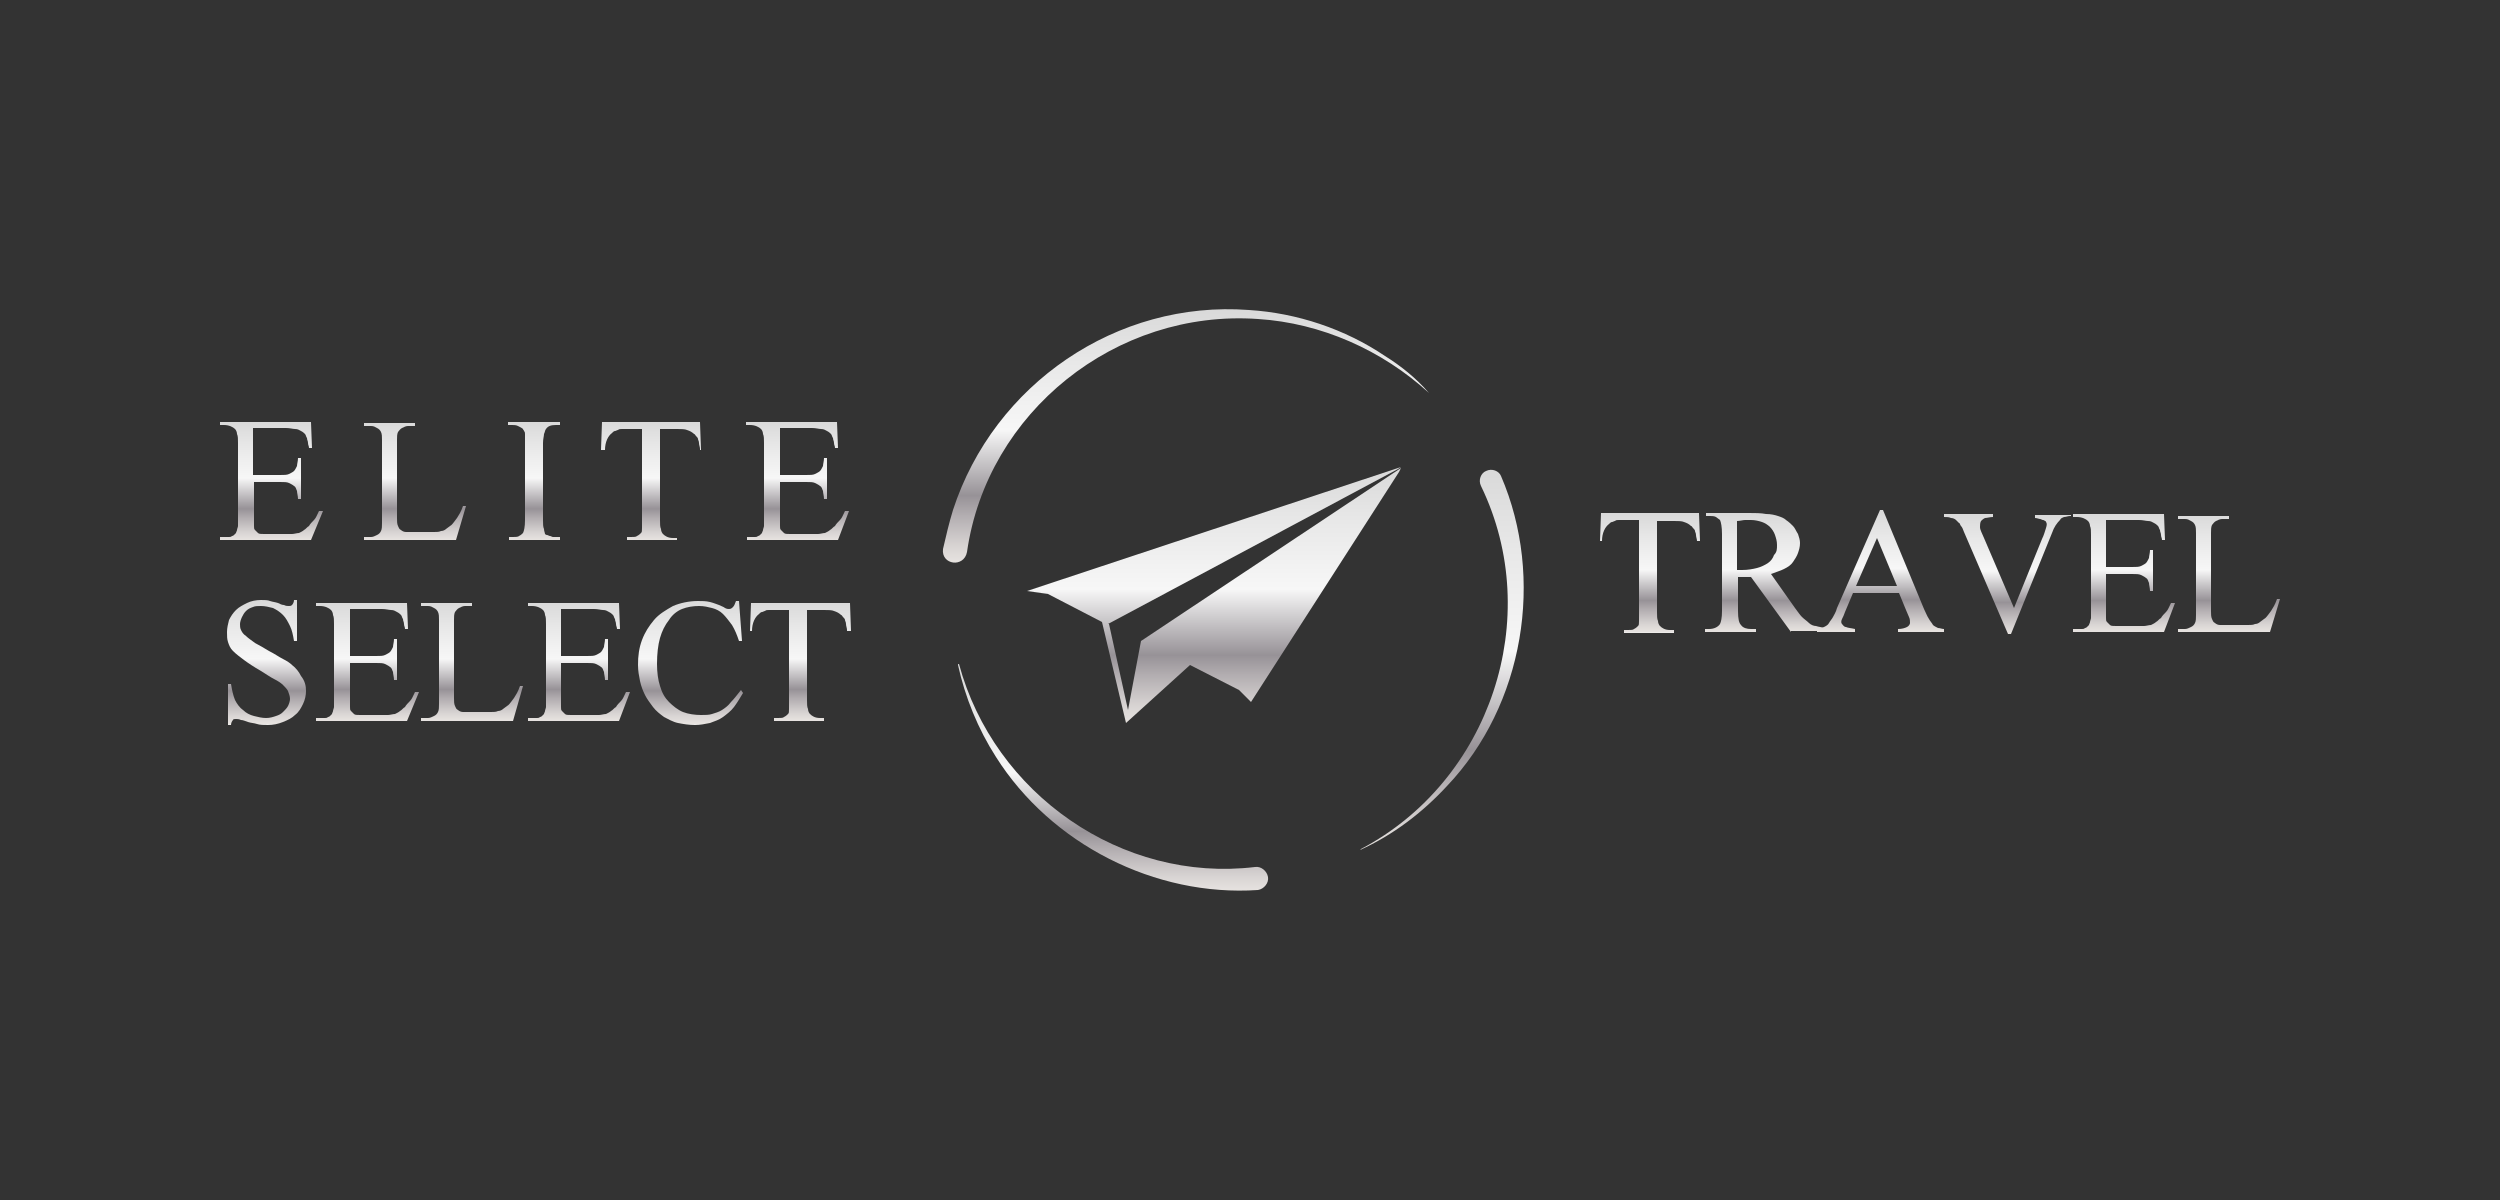 <?xml version="1.0" encoding="utf-8"?>
<!-- Generator: Adobe Illustrator 27.0.0, SVG Export Plug-In . SVG Version: 6.00 Build 0)  -->
<svg width="250" version="1.1" id="Capa_1" xmlns="http://www.w3.org/2000/svg" xmlns:xlink="http://www.w3.org/1999/xlink" x="0px" y="0px"
	 viewBox="0 0 250 120" style="enable-background:new 0 0 250 120;" xml:space="preserve">
<rect x="0" y="0" width="250" height="120" fill="#333333" stroke="none"/>
<style type="text/css">
	.st0{fill:url(#SVGID_1_);}
	.st1{fill:url(#SVGID_00000052820814508439470270000007159815391149772185_);}
	.st2{fill:url(#SVGID_00000088813362693150818240000007556743731609297331_);}
	.st3{fill:url(#SVGID_00000112632886004368255090000003648864794956814512_);}
	.st4{fill:url(#SVGID_00000057106731502560620280000001574987585403368338_);}
	.st5{fill:url(#SVGID_00000180328905480603503070000002606391952522873789_);}
	.st6{fill:url(#SVGID_00000005981405187773980450000004252434612778279054_);}
	.st7{fill:url(#SVGID_00000094586233169566946790000002336629825553380755_);}
	.st8{fill:url(#SVGID_00000163770037630604080250000002285191350725943222_);}
	.st9{fill:url(#SVGID_00000055685189367384803100000015672919306845020545_);}
	.st10{fill:url(#SVGID_00000168809244978455245170000017274190676483977151_);}
	.st11{fill:url(#SVGID_00000174602472932675760730000008725237332497689751_);}
	.st12{fill:url(#SVGID_00000121966063561786961850000015199952706437389481_);}
	.st13{fill:url(#SVGID_00000129192289921813135570000010697351454345570212_);}
	.st14{fill:url(#SVGID_00000016754955180487131160000013034360877065142716_);}
	.st15{fill:url(#SVGID_00000085931591948078008580000008135188751299308929_);}
	.st16{fill:url(#SVGID_00000137820005083504304190000011774434421287830179_);}
	.st17{fill:url(#SVGID_00000126289623587569248940000005293496964616428929_);}
	.st18{fill:url(#SVGID_00000055674250667535914560000008631697788142982058_);}
	.st19{fill:url(#SVGID_00000008142203735486870880000010853777166378379142_);}
	.st20{fill:url(#SVGID_00000008865293464792472840000009854309528736258721_);}
</style>
<g>
	<g>
		<g>
			<linearGradient id="SVGID_1_" gradientUnits="userSpaceOnUse" x1="27.084" y1="54" x2="27.084" y2="42.145">
				<stop  offset="0" style="stop-color:#EDEBE9"/>
				<stop  offset="0" style="stop-color:#E7E3E0"/>
				<stop  offset="6.428196e-02" style="stop-color:#D8D4D3"/>
				<stop  offset="0.187" style="stop-color:#B2ADB0"/>
				<stop  offset="0.264" style="stop-color:#979297"/>
				<stop  offset="0.522" style="stop-color:#F7F7F7"/>
				<stop  offset="0.787" style="stop-color:#E8E8E8"/>
				<stop  offset="1" style="stop-color:#D9D9D9"/>
			</linearGradient>
			<path class="st0" d="M31.1,54H22v-0.3h0.4c0.1,0,0.1,0,0.2,0s0.2,0,0.3,0c0.1,0,0.2,0,0.3-0.1c0.1,0,0.2-0.1,0.2-0.1
				c0.1-0.1,0.1-0.1,0.2-0.2c0-0.1,0.1-0.2,0.1-0.3c0-0.1,0.1-0.3,0.1-0.4c0-0.2,0-0.4,0-0.6v-7.7c0-0.4,0-0.7-0.1-0.9
				c0-0.2-0.1-0.4-0.2-0.5c-0.2-0.2-0.6-0.4-1.1-0.4H22v-0.3h9.1l0.1,2.6h-0.3c0-0.2-0.1-0.3-0.1-0.5c0-0.2-0.1-0.3-0.1-0.5
				c-0.1-0.1-0.1-0.3-0.2-0.4c-0.1-0.1-0.2-0.2-0.4-0.3c-0.2-0.1-0.3-0.2-0.6-0.2c-0.2,0-0.5-0.1-0.9-0.1h-3.3v4.7H28
				c0.4,0,0.7,0,0.9-0.1c0.2-0.1,0.4-0.2,0.5-0.3c0.1-0.1,0.2-0.3,0.3-0.5c0-0.2,0.1-0.5,0.1-0.8h0.3v4.1h-0.3
				c0-0.3-0.1-0.6-0.1-0.8c-0.1-0.2-0.1-0.4-0.3-0.5c-0.1-0.1-0.3-0.2-0.5-0.3c-0.2-0.1-0.5-0.1-0.9-0.1h-2.6v4.4
				c0,0.2,0,0.3,0.1,0.4c0.1,0.1,0.2,0.2,0.3,0.3c0.1,0.1,0.3,0.1,0.6,0.1h2c0.3,0,0.6,0,0.8,0c0.2,0,0.5-0.1,0.7-0.1
				c0.2-0.1,0.4-0.2,0.5-0.3c0.2-0.1,0.3-0.3,0.5-0.4c0.1-0.2,0.3-0.4,0.5-0.6c0.2-0.2,0.3-0.5,0.5-0.9h0.4L31.1,54z"/>
			
				<linearGradient id="SVGID_00000013886204117888734410000006082796104369384372_" gradientUnits="userSpaceOnUse" x1="41.489" y1="54" x2="41.489" y2="42.145">
				<stop  offset="0" style="stop-color:#EDEBE9"/>
				<stop  offset="0" style="stop-color:#E7E3E0"/>
				<stop  offset="6.428196e-02" style="stop-color:#D8D4D3"/>
				<stop  offset="0.187" style="stop-color:#B2ADB0"/>
				<stop  offset="0.264" style="stop-color:#979297"/>
				<stop  offset="0.522" style="stop-color:#F7F7F7"/>
				<stop  offset="0.787" style="stop-color:#E8E8E8"/>
				<stop  offset="1" style="stop-color:#D9D9D9"/>
			</linearGradient>
			<path style="fill:url(#SVGID_00000013886204117888734410000006082796104369384372_);" d="M45.6,54h-9.2v-0.3c0.3,0,0.5,0,0.7,0
				c0.2,0,0.4-0.1,0.6-0.2c0.2-0.1,0.3-0.2,0.4-0.4c0.1-0.2,0.1-0.5,0.1-0.8V44c0-0.3,0-0.6-0.1-0.8c-0.1-0.2-0.2-0.3-0.4-0.4
				c-0.2-0.1-0.3-0.2-0.6-0.2c-0.2,0-0.5,0-0.7,0v-0.3h5.1v0.3c-0.3,0-0.5,0-0.7,0c-0.2,0-0.4,0.1-0.6,0.2c-0.2,0.1-0.3,0.3-0.4,0.4
				c-0.1,0.2-0.1,0.5-0.1,0.8v7.8c0,0.3,0,0.6,0.1,0.8c0.1,0.2,0.1,0.3,0.3,0.4c0.1,0.1,0.3,0.2,0.5,0.2c0.2,0,0.4,0,0.7,0h1.2
				c0.4,0,0.7,0,0.9,0c0.3,0,0.5,0,0.7-0.1c0.2,0,0.4-0.1,0.5-0.2c0.1-0.1,0.3-0.2,0.4-0.3c0.2-0.1,0.3-0.3,0.4-0.4
				c0.1-0.1,0.2-0.3,0.3-0.4c0.1-0.2,0.2-0.3,0.3-0.5c0.1-0.2,0.2-0.4,0.3-0.7l0.3,0L45.6,54z"/>
			
				<linearGradient id="SVGID_00000140700910958554455630000009566864918273105067_" gradientUnits="userSpaceOnUse" x1="53.425" y1="54" x2="53.425" y2="42.145">
				<stop  offset="0" style="stop-color:#EDEBE9"/>
				<stop  offset="0" style="stop-color:#E7E3E0"/>
				<stop  offset="6.428196e-02" style="stop-color:#D8D4D3"/>
				<stop  offset="0.187" style="stop-color:#B2ADB0"/>
				<stop  offset="0.264" style="stop-color:#979297"/>
				<stop  offset="0.522" style="stop-color:#F7F7F7"/>
				<stop  offset="0.787" style="stop-color:#E8E8E8"/>
				<stop  offset="1" style="stop-color:#D9D9D9"/>
			</linearGradient>
			<path style="fill:url(#SVGID_00000140700910958554455630000009566864918273105067_);" d="M50.9,54v-0.3h0.4c0.2,0,0.5,0,0.6-0.1
				c0.2-0.1,0.3-0.2,0.4-0.3c0.1-0.2,0.2-0.6,0.2-1.3v-7.7c0-0.2,0-0.4,0-0.5c0-0.1,0-0.3,0-0.4c0-0.1,0-0.2-0.1-0.3
				c0-0.1-0.1-0.1-0.1-0.2c-0.1-0.1-0.3-0.2-0.5-0.3c-0.2-0.1-0.4-0.1-0.6-0.1h-0.4v-0.3H56v0.3h-0.4c-0.5,0-0.8,0.1-1,0.4
				c-0.1,0.1-0.1,0.3-0.2,0.5c0,0.2-0.1,0.5-0.1,0.9v7.7c0,0.4,0,0.7,0.1,0.9c0,0.2,0.1,0.4,0.1,0.5c0,0,0.1,0.1,0.2,0.1
				c0.1,0,0.2,0.1,0.3,0.1c0.1,0,0.2,0.1,0.3,0.1c0.1,0,0.2,0,0.3,0H56V54H50.9z"/>
			
				<linearGradient id="SVGID_00000168828051706915811090000006923399047220053682_" gradientUnits="userSpaceOnUse" x1="65.344" y1="54" x2="65.344" y2="42.145">
				<stop  offset="0" style="stop-color:#EDEBE9"/>
				<stop  offset="0" style="stop-color:#E7E3E0"/>
				<stop  offset="6.428196e-02" style="stop-color:#D8D4D3"/>
				<stop  offset="0.187" style="stop-color:#B2ADB0"/>
				<stop  offset="0.264" style="stop-color:#979297"/>
				<stop  offset="0.522" style="stop-color:#F7F7F7"/>
				<stop  offset="0.787" style="stop-color:#E8E8E8"/>
				<stop  offset="1" style="stop-color:#D9D9D9"/>
			</linearGradient>
			<path style="fill:url(#SVGID_00000168828051706915811090000006923399047220053682_);" d="M70,44.9c0-0.2-0.1-0.4-0.1-0.6
				c0-0.2-0.1-0.3-0.1-0.4c0-0.1-0.1-0.2-0.2-0.3c-0.1-0.1-0.1-0.2-0.2-0.2c-0.2-0.2-0.4-0.3-0.7-0.4c-0.2-0.1-0.6-0.1-1-0.1h-1.7
				v9.1c0,0.4,0,0.7,0.1,0.9c0,0.2,0.1,0.4,0.2,0.5c0.2,0.2,0.5,0.4,1,0.4h0.4V54h-5v-0.3h0.4c0.3,0,0.5,0,0.6-0.1
				c0.2-0.1,0.3-0.2,0.4-0.3c0.1-0.1,0.1-0.2,0.1-0.5c0-0.2,0-0.5,0-0.8v-9.1h-1.4c-0.2,0-0.4,0-0.6,0c-0.2,0-0.3,0-0.4,0.1
				c-0.1,0-0.2,0.1-0.3,0.1c-0.1,0-0.2,0.1-0.3,0.2c-0.4,0.3-0.7,0.9-0.7,1.7h-0.4l0.1-2.8h9.8l0.1,2.8H70z"/>
			
				<linearGradient id="SVGID_00000018201285083035580160000007552567415769688752_" gradientUnits="userSpaceOnUse" x1="79.715" y1="54" x2="79.715" y2="42.145">
				<stop  offset="0" style="stop-color:#EDEBE9"/>
				<stop  offset="0" style="stop-color:#E7E3E0"/>
				<stop  offset="6.428196e-02" style="stop-color:#D8D4D3"/>
				<stop  offset="0.187" style="stop-color:#B2ADB0"/>
				<stop  offset="0.264" style="stop-color:#979297"/>
				<stop  offset="0.522" style="stop-color:#F7F7F7"/>
				<stop  offset="0.787" style="stop-color:#E8E8E8"/>
				<stop  offset="1" style="stop-color:#D9D9D9"/>
			</linearGradient>
			<path style="fill:url(#SVGID_00000018201285083035580160000007552567415769688752_);" d="M83.8,54h-9.1v-0.3H75
				c0.1,0,0.1,0,0.2,0s0.2,0,0.3,0c0.1,0,0.2,0,0.3-0.1c0.1,0,0.2-0.1,0.2-0.1c0.1-0.1,0.1-0.1,0.2-0.2c0-0.1,0.1-0.2,0.1-0.3
				c0-0.1,0.1-0.3,0.1-0.4c0-0.2,0-0.4,0-0.6v-7.7c0-0.4,0-0.7-0.1-0.9c0-0.2-0.1-0.4-0.2-0.5c-0.2-0.2-0.6-0.4-1.1-0.4h-0.4v-0.3
				h9.1l0.1,2.6h-0.3c0-0.2-0.1-0.3-0.1-0.5c0-0.2-0.1-0.3-0.1-0.5c-0.1-0.1-0.1-0.3-0.2-0.4c-0.1-0.1-0.2-0.2-0.4-0.3
				c-0.2-0.1-0.3-0.2-0.6-0.2c-0.2,0-0.5-0.1-0.9-0.1H78v4.7h2.6c0.4,0,0.7,0,0.9-0.1c0.2-0.1,0.4-0.2,0.5-0.3
				c0.1-0.1,0.2-0.3,0.3-0.5c0-0.2,0.1-0.5,0.1-0.8h0.3v4.1h-0.3c0-0.3-0.1-0.6-0.1-0.8c-0.1-0.2-0.1-0.4-0.3-0.5
				c-0.1-0.1-0.3-0.2-0.5-0.3c-0.2-0.1-0.5-0.1-0.9-0.1H78v4.4c0,0.2,0,0.3,0.1,0.4c0.1,0.1,0.2,0.2,0.3,0.3
				c0.1,0.1,0.3,0.1,0.6,0.1h2c0.3,0,0.6,0,0.8,0c0.2,0,0.5-0.1,0.7-0.1c0.2-0.1,0.4-0.2,0.5-0.3c0.2-0.1,0.3-0.3,0.5-0.4
				c0.1-0.2,0.3-0.4,0.5-0.6c0.2-0.2,0.3-0.5,0.5-0.9h0.4L83.8,54z"/>
			
				<linearGradient id="SVGID_00000137851491368754166950000017568536165637817016_" gradientUnits="userSpaceOnUse" x1="26.699" y1="72.356" x2="26.699" y2="59.942">
				<stop  offset="0" style="stop-color:#EDEBE9"/>
				<stop  offset="0" style="stop-color:#E7E3E0"/>
				<stop  offset="6.428196e-02" style="stop-color:#D8D4D3"/>
				<stop  offset="0.187" style="stop-color:#B2ADB0"/>
				<stop  offset="0.264" style="stop-color:#979297"/>
				<stop  offset="0.522" style="stop-color:#F7F7F7"/>
				<stop  offset="0.787" style="stop-color:#E8E8E8"/>
				<stop  offset="1" style="stop-color:#D9D9D9"/>
			</linearGradient>
			<path style="fill:url(#SVGID_00000137851491368754166950000017568536165637817016_);" d="M30.6,69.1c0,0.4-0.1,0.9-0.3,1.3
				c-0.2,0.4-0.4,0.8-0.8,1.1c-0.3,0.3-0.7,0.5-1.2,0.7c-0.5,0.2-1,0.3-1.5,0.3c-0.4,0-0.8,0-1.1-0.1c-0.3-0.1-0.6-0.1-0.9-0.2
				c-0.3-0.1-0.5-0.2-0.7-0.2c-0.2-0.1-0.4-0.1-0.5-0.1c-0.1,0-0.3,0-0.3,0.1c-0.1,0.1-0.2,0.3-0.2,0.5h-0.3v-4.1h0.3
				c0.1,0.6,0.2,1.1,0.4,1.6c0.2,0.4,0.5,0.8,0.8,1c0.3,0.3,0.7,0.5,1.1,0.6c0.4,0.1,0.8,0.2,1.2,0.2c0.4,0,0.7-0.1,1-0.2
				c0.3-0.1,0.5-0.2,0.7-0.4c0.2-0.2,0.4-0.4,0.5-0.6c0.1-0.2,0.2-0.5,0.2-0.7c0-0.3-0.1-0.5-0.2-0.8c-0.1-0.2-0.3-0.4-0.5-0.6
				c-0.2-0.2-0.5-0.4-0.9-0.6c-0.4-0.2-0.8-0.5-1.3-0.8c-0.7-0.4-1.3-0.8-1.7-1.1c-0.4-0.3-0.8-0.6-1.1-0.9
				c-0.3-0.3-0.4-0.6-0.5-0.9c-0.1-0.3-0.1-0.6-0.1-1c0-0.4,0.1-0.8,0.2-1.2c0.2-0.4,0.4-0.7,0.7-1c0.3-0.3,0.7-0.5,1.1-0.7
				c0.4-0.2,0.9-0.3,1.4-0.3c0.3,0,0.7,0,0.9,0.1c0.3,0.1,0.5,0.1,0.8,0.2c0.2,0.1,0.4,0.2,0.6,0.2c0.2,0.1,0.3,0.1,0.5,0.1
				c0.1,0,0.2,0,0.3-0.1c0.1-0.1,0.2-0.3,0.2-0.5h0.3v4.1h-0.3c-0.1-0.6-0.2-1.1-0.4-1.5c-0.2-0.4-0.4-0.8-0.7-1.1
				c-0.3-0.3-0.6-0.5-1-0.7c-0.4-0.1-0.8-0.2-1.2-0.2c-0.3,0-0.6,0-0.8,0.1c-0.3,0.1-0.5,0.2-0.7,0.4c-0.2,0.2-0.3,0.4-0.4,0.6
				c-0.1,0.2-0.2,0.5-0.2,0.7c0,0.2,0,0.4,0.1,0.6c0.1,0.2,0.2,0.4,0.5,0.6c0.2,0.2,0.5,0.4,0.9,0.7c0.4,0.2,0.9,0.5,1.4,0.8
				c0.6,0.3,1,0.6,1.4,0.8c0.4,0.2,0.7,0.4,0.9,0.6c0.4,0.3,0.7,0.7,0.9,1.1C30.5,68.1,30.6,68.6,30.6,69.1z"/>
			
				<linearGradient id="SVGID_00000029038189677103620560000004477885453667667631_" gradientUnits="userSpaceOnUse" x1="36.683" y1="72.076" x2="36.683" y2="60.222">
				<stop  offset="0" style="stop-color:#EDEBE9"/>
				<stop  offset="0" style="stop-color:#E7E3E0"/>
				<stop  offset="6.428196e-02" style="stop-color:#D8D4D3"/>
				<stop  offset="0.187" style="stop-color:#B2ADB0"/>
				<stop  offset="0.264" style="stop-color:#979297"/>
				<stop  offset="0.522" style="stop-color:#F7F7F7"/>
				<stop  offset="0.787" style="stop-color:#E8E8E8"/>
				<stop  offset="1" style="stop-color:#D9D9D9"/>
			</linearGradient>
			<path style="fill:url(#SVGID_00000029038189677103620560000004477885453667667631_);" d="M40.7,72.1h-9.1v-0.3H32
				c0.1,0,0.1,0,0.2,0c0.1,0,0.2,0,0.3,0c0.1,0,0.2,0,0.3-0.1c0.1,0,0.2-0.1,0.2-0.1c0.1-0.1,0.1-0.1,0.2-0.2c0-0.1,0.1-0.2,0.1-0.3
				c0-0.1,0.1-0.3,0.1-0.4c0-0.2,0-0.4,0-0.6v-7.7c0-0.4,0-0.7-0.1-0.9c0-0.2-0.1-0.4-0.2-0.5c-0.2-0.2-0.6-0.4-1.1-0.4h-0.4v-0.3
				h9.1l0.1,2.6h-0.3c0-0.2-0.1-0.3-0.1-0.5c0-0.2-0.1-0.3-0.1-0.5c-0.1-0.1-0.1-0.3-0.2-0.4c-0.1-0.1-0.2-0.2-0.4-0.3
				c-0.2-0.1-0.3-0.2-0.6-0.2c-0.2,0-0.5-0.1-0.9-0.1H35v4.7h2.6c0.4,0,0.7,0,0.9-0.1c0.2-0.1,0.4-0.2,0.5-0.3
				c0.1-0.1,0.2-0.3,0.3-0.5c0-0.2,0.1-0.5,0.1-0.8h0.3V68h-0.3c0-0.3-0.1-0.6-0.1-0.8c-0.1-0.2-0.1-0.4-0.3-0.5
				c-0.1-0.1-0.3-0.2-0.5-0.3c-0.2-0.1-0.5-0.1-0.9-0.1H35v4.4c0,0.2,0,0.3,0.1,0.4c0.1,0.1,0.2,0.2,0.3,0.3
				c0.1,0.1,0.3,0.1,0.6,0.1h2c0.3,0,0.6,0,0.8,0c0.2,0,0.5-0.1,0.7-0.1c0.2-0.1,0.4-0.2,0.5-0.3c0.2-0.1,0.3-0.3,0.5-0.4
				c0.1-0.2,0.3-0.4,0.5-0.6c0.2-0.2,0.3-0.5,0.5-0.9h0.4L40.7,72.1z"/>
			
				<linearGradient id="SVGID_00000121974891249020371390000009620548196405689219_" gradientUnits="userSpaceOnUse" x1="47.257" y1="72.076" x2="47.257" y2="60.222">
				<stop  offset="0" style="stop-color:#EDEBE9"/>
				<stop  offset="0" style="stop-color:#E7E3E0"/>
				<stop  offset="6.428196e-02" style="stop-color:#D8D4D3"/>
				<stop  offset="0.187" style="stop-color:#B2ADB0"/>
				<stop  offset="0.264" style="stop-color:#979297"/>
				<stop  offset="0.522" style="stop-color:#F7F7F7"/>
				<stop  offset="0.787" style="stop-color:#E8E8E8"/>
				<stop  offset="1" style="stop-color:#D9D9D9"/>
			</linearGradient>
			<path style="fill:url(#SVGID_00000121974891249020371390000009620548196405689219_);" d="M51.3,72.1h-9.2v-0.3c0.3,0,0.5,0,0.7,0
				c0.2,0,0.4-0.1,0.6-0.2c0.2-0.1,0.3-0.2,0.4-0.4c0.1-0.2,0.1-0.5,0.1-0.8V62c0-0.3,0-0.6-0.1-0.8c-0.1-0.2-0.2-0.3-0.4-0.4
				c-0.2-0.1-0.3-0.2-0.6-0.2c-0.2,0-0.5,0-0.7,0v-0.3h5.1v0.3c-0.3,0-0.5,0-0.7,0c-0.2,0-0.4,0.1-0.6,0.2c-0.2,0.1-0.3,0.3-0.4,0.4
				c-0.1,0.2-0.1,0.5-0.1,0.8v7.8c0,0.3,0,0.6,0.1,0.8c0.1,0.2,0.1,0.3,0.3,0.4c0.1,0.1,0.3,0.2,0.5,0.2c0.2,0,0.4,0,0.7,0h1.2
				c0.4,0,0.7,0,0.9,0c0.3,0,0.5,0,0.7-0.1c0.2,0,0.4-0.1,0.5-0.2c0.1-0.1,0.3-0.2,0.4-0.3c0.2-0.1,0.3-0.3,0.4-0.4
				c0.1-0.1,0.2-0.3,0.3-0.4c0.1-0.2,0.2-0.3,0.3-0.5s0.2-0.4,0.3-0.7l0.3,0L51.3,72.1z"/>
			
				<linearGradient id="SVGID_00000051366909491609030180000009926230983308628878_" gradientUnits="userSpaceOnUse" x1="57.84" y1="72.076" x2="57.84" y2="60.222">
				<stop  offset="0" style="stop-color:#EDEBE9"/>
				<stop  offset="0" style="stop-color:#E7E3E0"/>
				<stop  offset="6.428196e-02" style="stop-color:#D8D4D3"/>
				<stop  offset="0.187" style="stop-color:#B2ADB0"/>
				<stop  offset="0.264" style="stop-color:#979297"/>
				<stop  offset="0.522" style="stop-color:#F7F7F7"/>
				<stop  offset="0.787" style="stop-color:#E8E8E8"/>
				<stop  offset="1" style="stop-color:#D9D9D9"/>
			</linearGradient>
			<path style="fill:url(#SVGID_00000051366909491609030180000009926230983308628878_);" d="M61.9,72.1h-9.1v-0.3h0.4
				c0.1,0,0.1,0,0.2,0c0.1,0,0.2,0,0.3,0c0.1,0,0.2,0,0.3-0.1c0.1,0,0.2-0.1,0.2-0.1c0.1-0.1,0.1-0.1,0.2-0.2c0-0.1,0.1-0.2,0.1-0.3
				c0-0.1,0.1-0.3,0.1-0.4c0-0.2,0-0.4,0-0.6v-7.7c0-0.4,0-0.7-0.1-0.9c0-0.2-0.1-0.4-0.2-0.5c-0.2-0.2-0.6-0.4-1.1-0.4h-0.4v-0.3
				h9.1l0.1,2.6h-0.3c0-0.2-0.1-0.3-0.1-0.5c0-0.2-0.1-0.3-0.1-0.5c-0.1-0.1-0.1-0.3-0.2-0.4c-0.1-0.1-0.2-0.2-0.4-0.3
				c-0.2-0.1-0.3-0.2-0.6-0.2c-0.2,0-0.5-0.1-0.9-0.1h-3.3v4.7h2.6c0.4,0,0.7,0,0.9-0.1c0.2-0.1,0.4-0.2,0.5-0.3
				c0.1-0.1,0.2-0.3,0.3-0.5c0-0.2,0.1-0.5,0.1-0.8h0.3V68h-0.3c0-0.3-0.1-0.6-0.1-0.8c-0.1-0.2-0.1-0.4-0.3-0.5
				c-0.1-0.1-0.3-0.2-0.5-0.3c-0.2-0.1-0.5-0.1-0.9-0.1h-2.6v4.4c0,0.2,0,0.3,0.1,0.4c0.1,0.1,0.2,0.2,0.3,0.3
				c0.1,0.1,0.3,0.1,0.6,0.1h2c0.3,0,0.6,0,0.8,0c0.2,0,0.5-0.1,0.7-0.1c0.2-0.1,0.4-0.2,0.5-0.3c0.2-0.1,0.3-0.3,0.5-0.4
				c0.1-0.2,0.3-0.4,0.5-0.6c0.2-0.2,0.3-0.5,0.5-0.9h0.4L61.9,72.1z"/>
			
				<linearGradient id="SVGID_00000183238907477667728730000016970637567250035607_" gradientUnits="userSpaceOnUse" x1="68.939" y1="72.356" x2="68.939" y2="59.942">
				<stop  offset="0" style="stop-color:#EDEBE9"/>
				<stop  offset="0" style="stop-color:#E7E3E0"/>
				<stop  offset="6.428196e-02" style="stop-color:#D8D4D3"/>
				<stop  offset="0.187" style="stop-color:#B2ADB0"/>
				<stop  offset="0.264" style="stop-color:#979297"/>
				<stop  offset="0.522" style="stop-color:#F7F7F7"/>
				<stop  offset="0.787" style="stop-color:#E8E8E8"/>
				<stop  offset="1" style="stop-color:#D9D9D9"/>
			</linearGradient>
			<path style="fill:url(#SVGID_00000183238907477667728730000016970637567250035607_);" d="M74.3,69.3c-0.3,0.5-0.6,1-0.9,1.4
				c-0.3,0.4-0.7,0.7-1.1,1c-0.4,0.3-0.8,0.4-1.3,0.6c-0.5,0.1-1,0.2-1.5,0.2c-0.6,0-1.2-0.1-1.7-0.2c-0.5-0.1-1-0.4-1.4-0.6
				c-0.4-0.3-0.8-0.6-1.1-1c-0.3-0.4-0.6-0.8-0.8-1.2c-0.2-0.4-0.4-0.9-0.5-1.4c-0.1-0.5-0.2-1-0.2-1.6c0-0.9,0.1-1.7,0.4-2.5
				c0.3-0.8,0.7-1.4,1.2-2c0.5-0.6,1.2-1,1.9-1.4c0.7-0.3,1.6-0.5,2.5-0.5c0.4,0,0.8,0,1.2,0.1s0.6,0.2,0.9,0.3
				c0.2,0.1,0.5,0.2,0.6,0.3c0.2,0.1,0.3,0.1,0.4,0.1c0.2,0,0.3-0.1,0.4-0.2c0.1-0.1,0.2-0.3,0.3-0.6h0.3l0.3,4h-0.3
				c-0.2-0.6-0.4-1.1-0.7-1.6c-0.3-0.4-0.6-0.8-0.9-1.1c-0.3-0.3-0.7-0.5-1.1-0.6c-0.4-0.1-0.8-0.2-1.3-0.2c-0.6,0-1.2,0.1-1.7,0.3
				c-0.5,0.2-1,0.6-1.3,1.1c-0.4,0.5-0.7,1.1-0.9,1.8c-0.2,0.7-0.3,1.6-0.3,2.6c0,0.8,0.1,1.6,0.3,2.2c0.2,0.7,0.5,1.2,0.9,1.6
				c0.4,0.4,0.9,0.8,1.4,1c0.5,0.2,1.2,0.3,1.8,0.3c0.4,0,0.8,0,1.1-0.1c0.3-0.1,0.7-0.2,1-0.4c0.3-0.2,0.6-0.4,0.9-0.8
				c0.3-0.3,0.6-0.7,1-1.2L74.3,69.3z"/>
			
				<linearGradient id="SVGID_00000093870229261936531730000003634702561806842033_" gradientUnits="userSpaceOnUse" x1="80.025" y1="72.076" x2="80.025" y2="60.222">
				<stop  offset="0" style="stop-color:#EDEBE9"/>
				<stop  offset="0" style="stop-color:#E7E3E0"/>
				<stop  offset="6.428196e-02" style="stop-color:#D8D4D3"/>
				<stop  offset="0.187" style="stop-color:#B2ADB0"/>
				<stop  offset="0.264" style="stop-color:#979297"/>
				<stop  offset="0.522" style="stop-color:#F7F7F7"/>
				<stop  offset="0.787" style="stop-color:#E8E8E8"/>
				<stop  offset="1" style="stop-color:#D9D9D9"/>
			</linearGradient>
			<path style="fill:url(#SVGID_00000093870229261936531730000003634702561806842033_);" d="M84.7,63c0-0.2-0.1-0.4-0.1-0.6
				c0-0.2-0.1-0.3-0.1-0.4c0-0.1-0.1-0.2-0.2-0.3c-0.1-0.1-0.1-0.2-0.2-0.2c-0.2-0.2-0.4-0.3-0.7-0.4c-0.2-0.1-0.6-0.1-1-0.1h-1.7
				V70c0,0.4,0,0.7,0.1,0.9c0,0.2,0.1,0.4,0.2,0.5c0.2,0.2,0.5,0.4,1,0.4h0.4v0.3h-5v-0.3h0.4c0.3,0,0.5,0,0.6-0.1
				c0.2-0.1,0.3-0.2,0.4-0.3c0.1-0.1,0.1-0.2,0.1-0.5c0-0.2,0-0.5,0-0.8v-9.1h-1.4c-0.2,0-0.4,0-0.6,0c-0.2,0-0.3,0-0.4,0.1
				c-0.1,0-0.2,0.1-0.3,0.1c-0.1,0-0.2,0.1-0.3,0.2c-0.4,0.3-0.7,0.9-0.7,1.7H75l0.1-2.8H85l0.1,2.8H84.7z"/>
		</g>
		<g>
			
				<linearGradient id="SVGID_00000030450199229763112630000007054121825592107908_" gradientUnits="userSpaceOnUse" x1="165.071" y1="63.178" x2="165.071" y2="51.324">
				<stop  offset="0" style="stop-color:#EDEBE9"/>
				<stop  offset="0" style="stop-color:#E7E3E0"/>
				<stop  offset="6.428196e-02" style="stop-color:#D8D4D3"/>
				<stop  offset="0.187" style="stop-color:#B2ADB0"/>
				<stop  offset="0.264" style="stop-color:#979297"/>
				<stop  offset="0.522" style="stop-color:#F7F7F7"/>
				<stop  offset="0.787" style="stop-color:#E8E8E8"/>
				<stop  offset="1" style="stop-color:#D9D9D9"/>
			</linearGradient>
			<path style="fill:url(#SVGID_00000030450199229763112630000007054121825592107908_);" d="M169.7,54.1c0-0.2-0.1-0.4-0.1-0.6
				c0-0.2-0.1-0.3-0.1-0.4c0-0.1-0.1-0.2-0.2-0.3c-0.1-0.1-0.1-0.2-0.2-0.2c-0.2-0.2-0.4-0.3-0.7-0.4c-0.2-0.1-0.6-0.1-1-0.1h-1.7
				v9.1c0,0.4,0,0.7,0.1,0.9c0,0.2,0.1,0.4,0.2,0.5c0.2,0.2,0.5,0.4,1,0.4h0.4v0.3h-5v-0.3h0.4c0.3,0,0.5,0,0.6-0.1
				c0.2-0.1,0.3-0.2,0.4-0.3c0.1-0.1,0.1-0.2,0.1-0.5c0-0.2,0-0.5,0-0.8V52h-1.4c-0.2,0-0.4,0-0.6,0c-0.2,0-0.3,0-0.4,0.1
				c-0.1,0-0.2,0.1-0.3,0.1c-0.1,0-0.2,0.1-0.3,0.2c-0.4,0.3-0.7,0.9-0.7,1.7H160l0.1-2.8h9.8l0.1,2.8H169.7z"/>
			
				<linearGradient id="SVGID_00000173155216558983252760000006625439330380718246_" gradientUnits="userSpaceOnUse" x1="176.366" y1="63.178" x2="176.366" y2="51.324">
				<stop  offset="0" style="stop-color:#EDEBE9"/>
				<stop  offset="0" style="stop-color:#E7E3E0"/>
				<stop  offset="6.428196e-02" style="stop-color:#D8D4D3"/>
				<stop  offset="0.187" style="stop-color:#B2ADB0"/>
				<stop  offset="0.264" style="stop-color:#979297"/>
				<stop  offset="0.522" style="stop-color:#F7F7F7"/>
				<stop  offset="0.787" style="stop-color:#E8E8E8"/>
				<stop  offset="1" style="stop-color:#D9D9D9"/>
			</linearGradient>
			<path style="fill:url(#SVGID_00000173155216558983252760000006625439330380718246_);" d="M179.1,63.2l-4-5.5c-0.2,0-0.3,0-0.4,0
				c-0.1,0-0.2,0-0.3,0c-0.1,0-0.2,0-0.3,0c-0.1,0-0.2,0-0.3,0v3.4c0,0.8,0.1,1.2,0.3,1.4c0.2,0.3,0.6,0.4,1,0.4h0.5v0.3h-5.1v-0.3
				h0.4c0.5,0,0.9-0.2,1.1-0.5c0.1-0.2,0.2-0.6,0.2-1.3v-7.7c0-0.7-0.1-1.2-0.2-1.4c-0.1-0.1-0.3-0.2-0.4-0.3
				c-0.2-0.1-0.4-0.1-0.6-0.1h-0.4v-0.3h4.3c0.6,0,1.2,0,1.7,0.1c0.5,0,0.9,0.1,1.2,0.2c0.3,0.1,0.6,0.2,0.8,0.4
				c0.3,0.2,0.5,0.4,0.7,0.6c0.2,0.2,0.3,0.5,0.5,0.8c0.1,0.3,0.2,0.6,0.2,0.9c0,0.4-0.1,0.7-0.2,1c-0.1,0.3-0.3,0.6-0.5,0.9
				c-0.2,0.3-0.5,0.5-0.9,0.7c-0.4,0.2-0.8,0.3-1.3,0.5l2.4,3.4c0.3,0.4,0.5,0.7,0.7,0.9c0.2,0.2,0.5,0.4,0.7,0.6
				c0.2,0.2,0.5,0.3,0.7,0.3c0.3,0.1,0.5,0.1,0.9,0.2v0.3H179.1z M177.7,54.5c0-0.4-0.1-0.7-0.2-1c-0.1-0.3-0.3-0.6-0.5-0.8
				c-0.2-0.2-0.5-0.4-0.8-0.5c-0.3-0.1-0.7-0.2-1.1-0.2c-0.2,0-0.3,0-0.6,0c-0.2,0-0.5,0.1-0.8,0.1v4.9h0.5c0.6,0,1.1-0.1,1.5-0.2
				c0.4-0.1,0.8-0.3,1.1-0.5c0.3-0.2,0.5-0.5,0.6-0.8C177.7,55.2,177.7,54.9,177.7,54.5z"/>
			
				<linearGradient id="SVGID_00000050624552893821982020000018265341908328185997_" gradientUnits="userSpaceOnUse" x1="188.182" y1="63.178" x2="188.182" y2="51.044">
				<stop  offset="0" style="stop-color:#EDEBE9"/>
				<stop  offset="0" style="stop-color:#E7E3E0"/>
				<stop  offset="6.428196e-02" style="stop-color:#D8D4D3"/>
				<stop  offset="0.187" style="stop-color:#B2ADB0"/>
				<stop  offset="0.264" style="stop-color:#979297"/>
				<stop  offset="0.522" style="stop-color:#F7F7F7"/>
				<stop  offset="0.787" style="stop-color:#E8E8E8"/>
				<stop  offset="1" style="stop-color:#D9D9D9"/>
			</linearGradient>
			<path style="fill:url(#SVGID_00000050624552893821982020000018265341908328185997_);" d="M189.8,63.2v-0.3c0.4,0,0.7-0.1,0.9-0.2
				c0.2-0.1,0.3-0.3,0.3-0.4c0-0.2,0-0.4-0.1-0.6c-0.1-0.2-0.2-0.5-0.3-0.7l-0.7-1.7h-4.6l-0.8,1.9c-0.1,0.3-0.2,0.5-0.3,0.7
				c-0.1,0.2-0.1,0.4,0,0.5c0.1,0.1,0.2,0.3,0.4,0.3c0.2,0.1,0.5,0.1,0.9,0.2v0.3h-3.8v-0.3c0.3,0,0.5-0.1,0.7-0.2
				c0.2-0.1,0.4-0.2,0.5-0.4c0.1-0.2,0.3-0.4,0.4-0.6c0.1-0.2,0.3-0.5,0.4-0.9L188,51h0.3l4.1,9.9c0.2,0.4,0.3,0.7,0.5,1
				c0.1,0.2,0.3,0.4,0.4,0.6c0.1,0.1,0.3,0.2,0.5,0.3c0.2,0,0.4,0.1,0.6,0.1v0.3H189.8z M187.7,53.8l-2.1,4.8h4.1L187.7,53.8z"/>
			
				<linearGradient id="SVGID_00000039109237036419698030000005036762878338736276_" gradientUnits="userSpaceOnUse" x1="200.692" y1="63.458" x2="200.692" y2="51.324">
				<stop  offset="0" style="stop-color:#EDEBE9"/>
				<stop  offset="0" style="stop-color:#E7E3E0"/>
				<stop  offset="6.428196e-02" style="stop-color:#D8D4D3"/>
				<stop  offset="0.187" style="stop-color:#B2ADB0"/>
				<stop  offset="0.264" style="stop-color:#979297"/>
				<stop  offset="0.522" style="stop-color:#F7F7F7"/>
				<stop  offset="0.787" style="stop-color:#E8E8E8"/>
				<stop  offset="1" style="stop-color:#D9D9D9"/>
			</linearGradient>
			<path style="fill:url(#SVGID_00000039109237036419698030000005036762878338736276_);" d="M207,51.6c-0.2,0-0.4,0.1-0.6,0.1
				c-0.2,0.1-0.3,0.1-0.4,0.3c-0.3,0.3-0.6,0.7-0.8,1.3l-4.1,10.1h-0.3l-4.4-10.2c-0.1-0.3-0.2-0.5-0.3-0.6
				c-0.1-0.1-0.1-0.3-0.2-0.3c-0.1-0.1-0.1-0.1-0.2-0.2c0,0-0.1-0.1-0.1-0.1c-0.1-0.1-0.3-0.2-0.5-0.2c-0.2-0.1-0.4-0.1-0.7-0.1
				v-0.3h4.9v0.3c-0.3,0-0.6,0.1-0.8,0.1c-0.2,0.1-0.3,0.2-0.4,0.3c-0.1,0.2-0.1,0.4-0.1,0.6c0,0.3,0.2,0.6,0.4,1.1l3,7l2.8-6.9
				c0.2-0.4,0.3-0.8,0.4-1.1c0.1-0.3,0.1-0.5,0-0.6c0-0.1-0.1-0.1-0.1-0.1c0,0-0.1-0.1-0.2-0.1c-0.1,0-0.2-0.1-0.3-0.1
				c-0.1,0-0.3-0.1-0.5-0.1v-0.3h3.6V51.6z"/>
			
				<linearGradient id="SVGID_00000045613975361751292340000014049105198796195746_" gradientUnits="userSpaceOnUse" x1="212.303" y1="63.178" x2="212.303" y2="51.324">
				<stop  offset="0" style="stop-color:#EDEBE9"/>
				<stop  offset="0" style="stop-color:#E7E3E0"/>
				<stop  offset="6.428196e-02" style="stop-color:#D8D4D3"/>
				<stop  offset="0.187" style="stop-color:#B2ADB0"/>
				<stop  offset="0.264" style="stop-color:#979297"/>
				<stop  offset="0.522" style="stop-color:#F7F7F7"/>
				<stop  offset="0.787" style="stop-color:#E8E8E8"/>
				<stop  offset="1" style="stop-color:#D9D9D9"/>
			</linearGradient>
			<path style="fill:url(#SVGID_00000045613975361751292340000014049105198796195746_);" d="M216.4,63.2h-9.1v-0.3h0.4
				c0.1,0,0.1,0,0.2,0c0.1,0,0.2,0,0.3,0c0.1,0,0.2,0,0.3-0.1c0.1,0,0.2-0.1,0.2-0.1c0.1-0.1,0.1-0.1,0.2-0.2c0-0.1,0.1-0.2,0.1-0.3
				c0-0.1,0.1-0.3,0.1-0.4c0-0.2,0-0.4,0-0.6v-7.7c0-0.4,0-0.7-0.1-0.9c0-0.2-0.1-0.4-0.2-0.5c-0.2-0.2-0.6-0.4-1.1-0.4h-0.4v-0.3
				h9.1l0.1,2.6h-0.3c0-0.2-0.1-0.3-0.1-0.5c0-0.2-0.1-0.3-0.1-0.5c-0.1-0.1-0.1-0.3-0.2-0.4c-0.1-0.1-0.2-0.2-0.4-0.3
				c-0.2-0.1-0.3-0.2-0.6-0.2c-0.2,0-0.5-0.1-0.9-0.1h-3.3v4.7h2.6c0.4,0,0.7,0,0.9-0.1c0.2-0.1,0.4-0.2,0.5-0.3
				c0.1-0.1,0.2-0.3,0.3-0.5c0-0.2,0.1-0.5,0.1-0.8h0.3v4.1h-0.3c0-0.3-0.1-0.6-0.1-0.8c-0.1-0.2-0.1-0.4-0.3-0.5
				c-0.1-0.1-0.3-0.2-0.5-0.3c-0.2-0.1-0.5-0.1-0.9-0.1h-2.6v4.4c0,0.2,0,0.3,0.1,0.4c0.1,0.1,0.2,0.2,0.3,0.3
				c0.1,0.1,0.3,0.1,0.6,0.1h2c0.3,0,0.6,0,0.8,0c0.2,0,0.5-0.1,0.7-0.1c0.2-0.1,0.4-0.2,0.5-0.3c0.2-0.1,0.3-0.3,0.5-0.4
				c0.1-0.2,0.3-0.4,0.5-0.6c0.2-0.2,0.3-0.5,0.5-0.9h0.4L216.4,63.2z"/>
			
				<linearGradient id="SVGID_00000152985272056244958460000008343474720476963484_" gradientUnits="userSpaceOnUse" x1="222.877" y1="63.178" x2="222.877" y2="51.324">
				<stop  offset="0" style="stop-color:#EDEBE9"/>
				<stop  offset="0" style="stop-color:#E7E3E0"/>
				<stop  offset="6.428196e-02" style="stop-color:#D8D4D3"/>
				<stop  offset="0.187" style="stop-color:#B2ADB0"/>
				<stop  offset="0.264" style="stop-color:#979297"/>
				<stop  offset="0.522" style="stop-color:#F7F7F7"/>
				<stop  offset="0.787" style="stop-color:#E8E8E8"/>
				<stop  offset="1" style="stop-color:#D9D9D9"/>
			</linearGradient>
			<path style="fill:url(#SVGID_00000152985272056244958460000008343474720476963484_);" d="M227,63.2h-9.2v-0.3c0.3,0,0.5,0,0.7,0
				c0.2,0,0.4-0.1,0.6-0.2c0.2-0.1,0.3-0.2,0.4-0.4c0.1-0.2,0.1-0.5,0.1-0.8v-8.2c0-0.3,0-0.6-0.1-0.8c-0.1-0.2-0.2-0.3-0.4-0.4
				c-0.2-0.1-0.3-0.2-0.6-0.2c-0.2,0-0.5,0-0.7,0v-0.3h5.1v0.3c-0.3,0-0.5,0-0.7,0c-0.2,0-0.4,0.1-0.6,0.2c-0.2,0.1-0.3,0.3-0.4,0.4
				c-0.1,0.2-0.1,0.5-0.1,0.8v7.8c0,0.3,0,0.6,0.1,0.8c0.1,0.2,0.1,0.3,0.3,0.4c0.1,0.1,0.3,0.2,0.5,0.2c0.2,0,0.4,0,0.7,0h1.2
				c0.4,0,0.7,0,0.9,0c0.3,0,0.5,0,0.7-0.1c0.2,0,0.4-0.1,0.5-0.2c0.1-0.1,0.3-0.2,0.4-0.3c0.2-0.1,0.3-0.3,0.4-0.4
				c0.1-0.1,0.2-0.3,0.3-0.4c0.1-0.2,0.2-0.3,0.3-0.5c0.1-0.2,0.2-0.4,0.3-0.7l0.3,0L227,63.2z"/>
		</g>
		<g>
			
				<linearGradient id="SVGID_00000029010661359807742860000016087367394251244170_" gradientUnits="userSpaceOnUse" x1="121.416" y1="72.263" x2="121.416" y2="46.706">
				<stop  offset="0" style="stop-color:#EDEBE9"/>
				<stop  offset="0" style="stop-color:#E7E3E0"/>
				<stop  offset="6.428196e-02" style="stop-color:#D8D4D3"/>
				<stop  offset="0.187" style="stop-color:#B2ADB0"/>
				<stop  offset="0.264" style="stop-color:#979297"/>
				<stop  offset="0.522" style="stop-color:#F7F7F7"/>
				<stop  offset="0.787" style="stop-color:#E8E8E8"/>
				<stop  offset="1" style="stop-color:#D9D9D9"/>
			</linearGradient>
			<polygon style="fill:url(#SVGID_00000029010661359807742860000016087367394251244170_);" points="114.1,64.1 112.8,71 
				110.9,62.4 110.8,62.4 139.8,46.9 139.2,47.1 139.8,46.9 140.1,46.7 102.7,59.1 104.8,59.4 110.2,62.2 112.6,72.3 119,66.5 
				123.9,69 125.1,70.2 139.9,47.2 140.1,46.8 			"/>
			<g>
				
					<linearGradient id="SVGID_00000016044128667462759700000006144008487520852379_" gradientUnits="userSpaceOnUse" x1="144.321" y1="85.015" x2="144.321" y2="46.97">
					<stop  offset="0" style="stop-color:#EDEBE9"/>
					<stop  offset="0" style="stop-color:#E7E3E0"/>
					<stop  offset="6.428196e-02" style="stop-color:#D8D4D3"/>
					<stop  offset="0.187" style="stop-color:#B2ADB0"/>
					<stop  offset="0.264" style="stop-color:#979297"/>
					<stop  offset="0.522" style="stop-color:#F7F7F7"/>
					<stop  offset="0.787" style="stop-color:#E8E8E8"/>
					<stop  offset="1" style="stop-color:#D9D9D9"/>
				</linearGradient>
				<path style="fill:url(#SVGID_00000016044128667462759700000006144008487520852379_);" d="M136.1,84.9
					c12.9-6.8,18.4-23.1,12-36.3c-0.3-0.6,0-1.3,0.5-1.5c0.6-0.3,1.3,0,1.5,0.5c4.4,10.2,2.3,22.9-5.4,31c-2.5,2.7-5.4,4.9-8.7,6.4
					C136.2,85,136.1,85,136.1,84.9C136.1,84.9,136.1,84.9,136.1,84.9L136.1,84.9z"/>
				
					<linearGradient id="SVGID_00000164494958799658593630000012542541271800832181_" gradientUnits="userSpaceOnUse" x1="111.297" y1="89.123" x2="111.297" y2="66.395">
					<stop  offset="0" style="stop-color:#EDEBE9"/>
					<stop  offset="0" style="stop-color:#E7E3E0"/>
					<stop  offset="6.428196e-02" style="stop-color:#D8D4D3"/>
					<stop  offset="0.187" style="stop-color:#B2ADB0"/>
					<stop  offset="0.264" style="stop-color:#979297"/>
					<stop  offset="0.522" style="stop-color:#F7F7F7"/>
					<stop  offset="0.787" style="stop-color:#E8E8E8"/>
					<stop  offset="1" style="stop-color:#D9D9D9"/>
				</linearGradient>
				<path style="fill:url(#SVGID_00000164494958799658593630000012542541271800832181_);" d="M95.9,66.4c3.5,13,16.3,21.9,29.6,20.3
					c0.6-0.1,1.2,0.4,1.3,1c0.1,0.6-0.4,1.2-1,1.3c-10.3,0.7-20.7-4.6-26.2-13.3c-1.8-2.8-3.1-6-3.8-9.2
					C95.8,66.4,95.8,66.4,95.9,66.4C95.9,66.4,95.9,66.4,95.9,66.4L95.9,66.4z"/>
				
					<linearGradient id="SVGID_00000121994814603288016460000000761511979810113714_" gradientUnits="userSpaceOnUse" x1="118.592" y1="56.25" x2="118.592" y2="30.878">
					<stop  offset="0" style="stop-color:#EDEBE9"/>
					<stop  offset="0" style="stop-color:#E7E3E0"/>
					<stop  offset="6.428196e-02" style="stop-color:#D8D4D3"/>
					<stop  offset="0.187" style="stop-color:#B2ADB0"/>
					<stop  offset="0.264" style="stop-color:#979297"/>
					<stop  offset="0.522" style="stop-color:#F7F7F7"/>
					<stop  offset="0.787" style="stop-color:#E8E8E8"/>
					<stop  offset="1" style="stop-color:#D9D9D9"/>
				</linearGradient>
				<path style="fill:url(#SVGID_00000121994814603288016460000000761511979810113714_);" d="M142.9,39.3c-4.7-4.3-10.8-7-17.1-7.4
					c-14.2-1-27.1,9.3-29.1,23.3c-0.3,1.6-2.6,1.3-2.4-0.3c0.3-1.3,0.6-2.6,1-3.9c4.1-12.6,16.4-21,29.6-20
					c4.8,0.3,9.6,1.9,13.6,4.6C140.1,36.6,141.6,37.8,142.9,39.3C143,39.2,143,39.2,142.9,39.3C142.9,39.3,142.9,39.3,142.9,39.3
					L142.9,39.3z"/>
			</g>
		</g>
	</g>
</g>
</svg>
